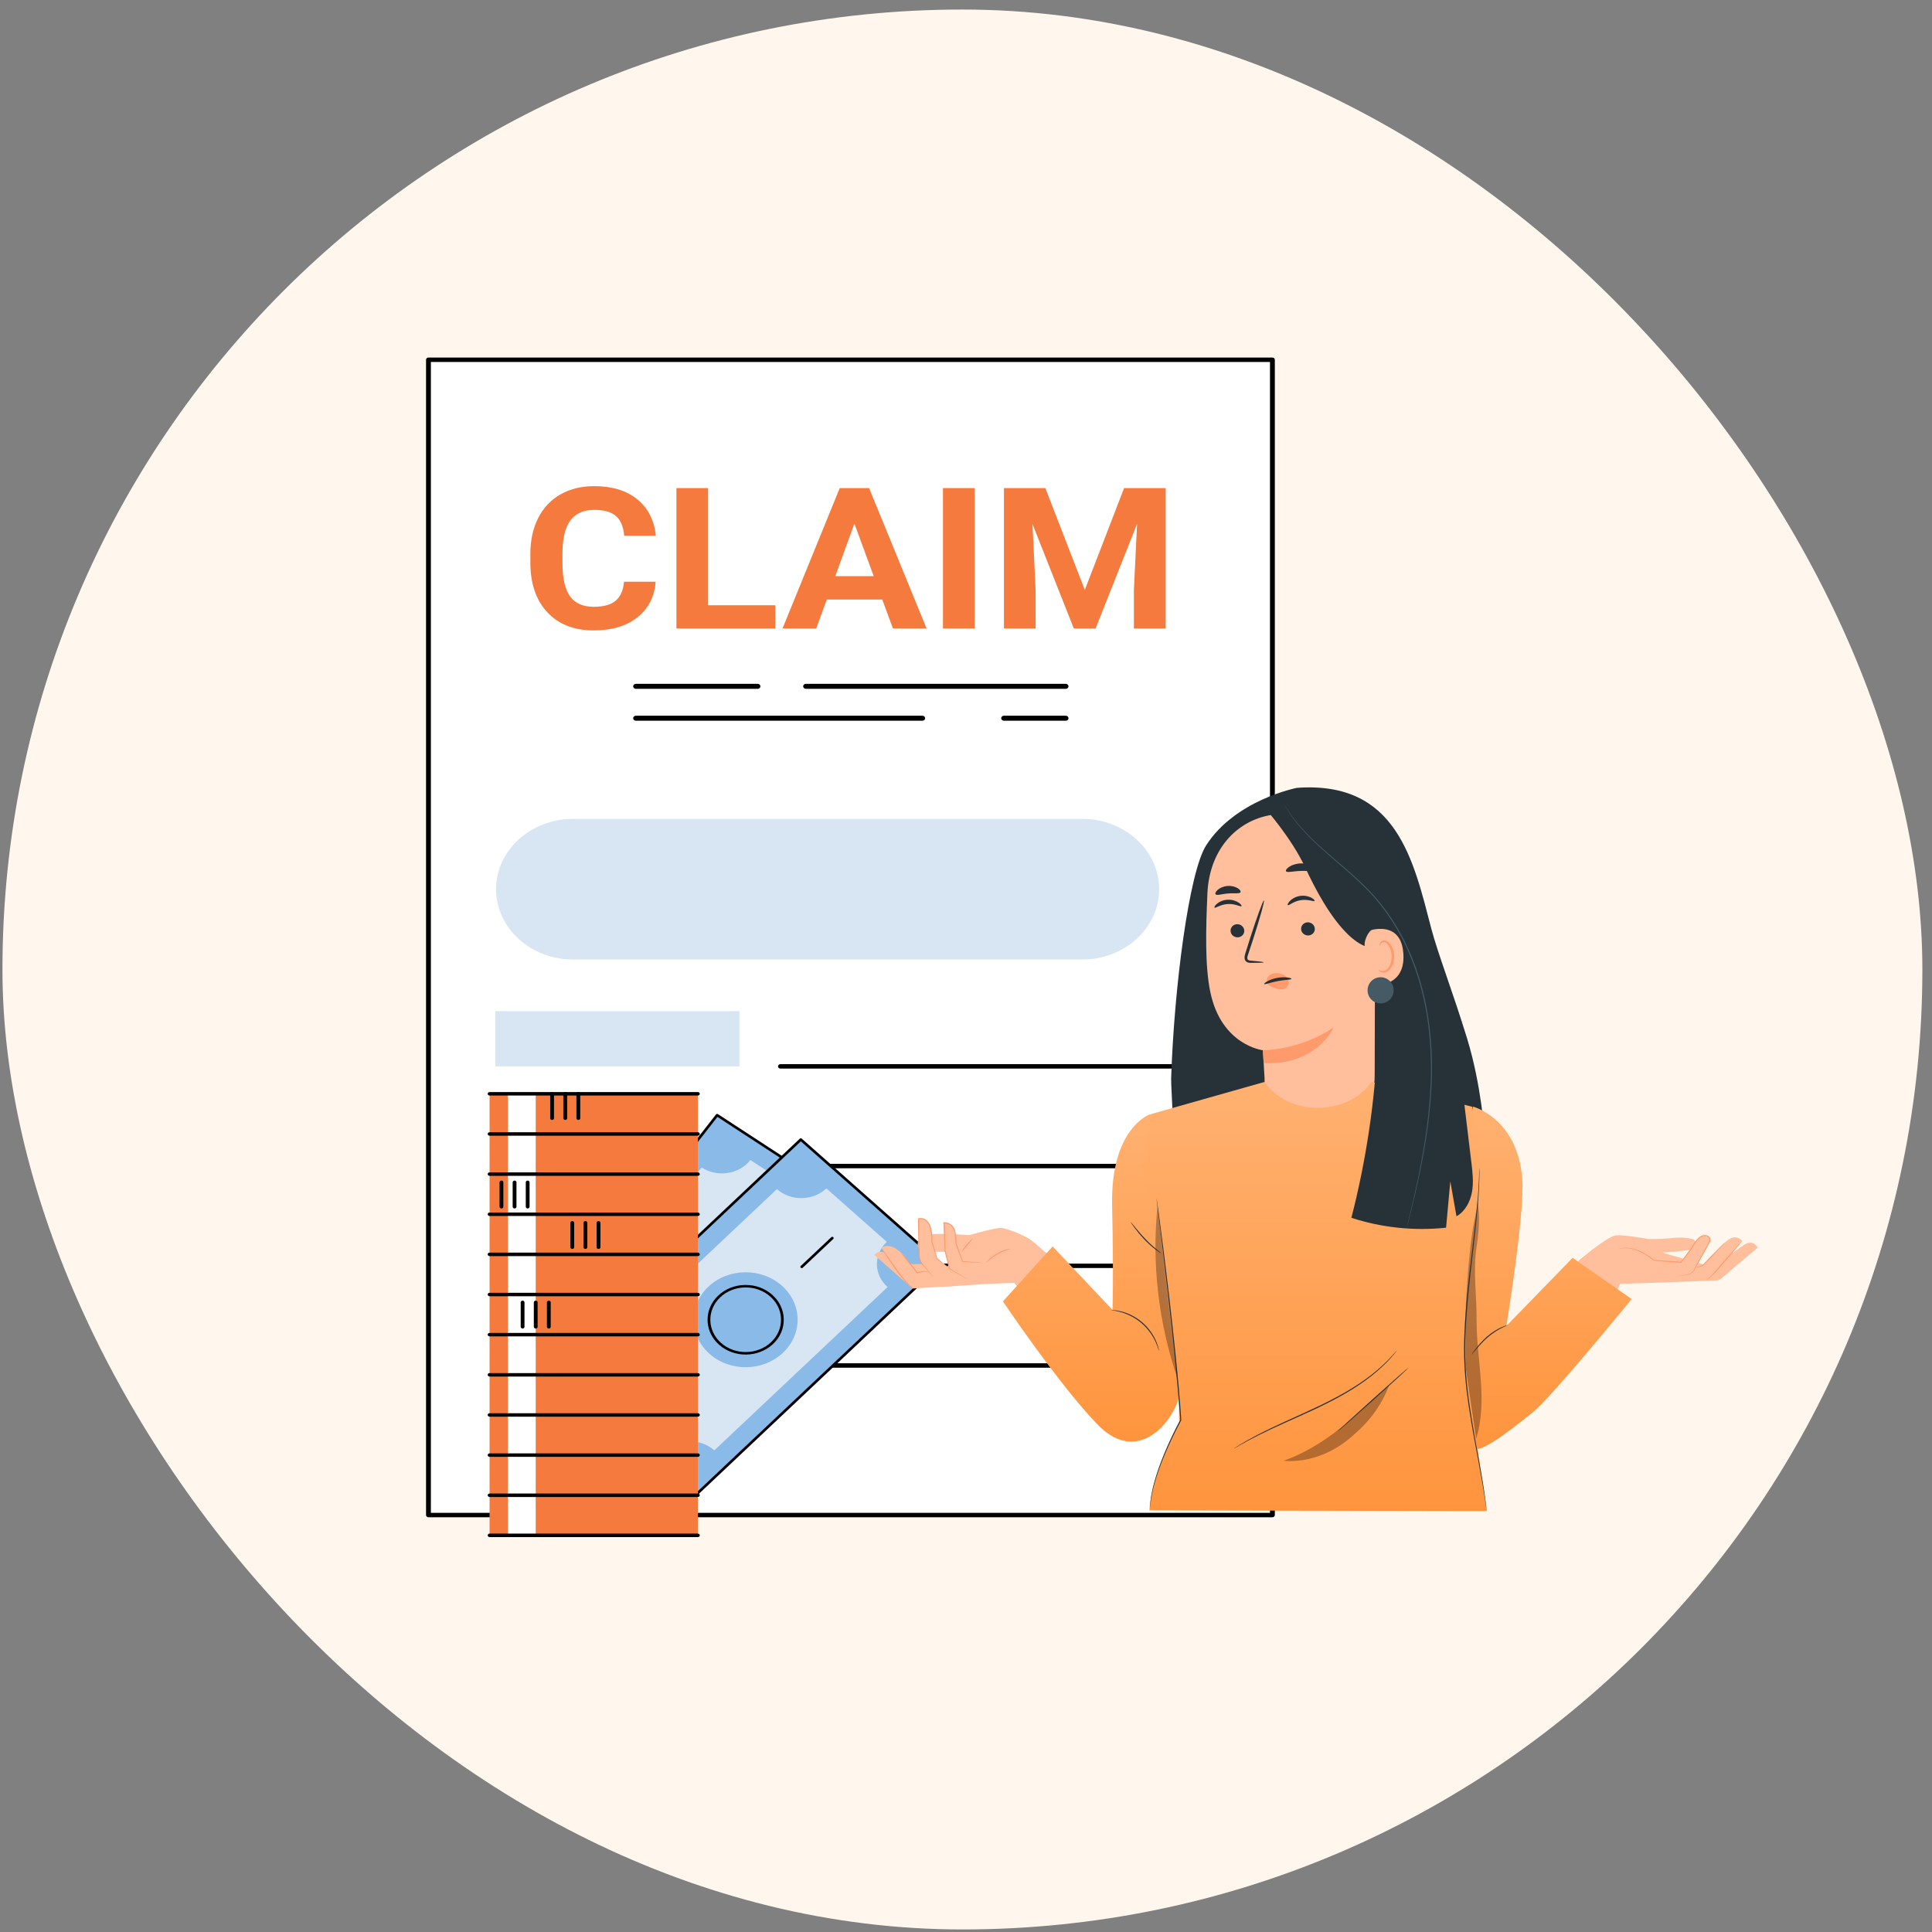 <svg width="144" height="144" viewBox="0 0 144 144" fill="none" xmlns="http://www.w3.org/2000/svg">
<rect x="0" y="0" width="144" height="144" fill="#808080" stroke="none"/>
<rect x="0.183" y="0.711" width="143.099" height="143.099" rx="71.55" fill="#FFF7ED"/>
<path d="M94.839 26.814H31.936V112.924H94.839V26.814Z" fill="white"/>
<path d="M94.839 113.088H31.935C31.836 113.088 31.755 113.014 31.755 112.923V26.813C31.755 26.722 31.836 26.648 31.935 26.648H94.838C94.937 26.648 95.018 26.722 95.018 26.813V112.923C95.018 113.014 94.937 113.087 94.838 113.087L94.839 113.088ZM32.115 112.759H94.658V26.978H32.115V112.758V112.759Z" fill="black"/>
<path d="M48.868 43.358C48.779 44.484 48.324 45.371 47.504 46.018C46.683 46.665 45.601 46.988 44.259 46.988C42.79 46.988 41.635 46.537 40.793 45.633C39.951 44.73 39.53 43.49 39.53 41.913V41.273C39.53 40.267 39.724 39.381 40.113 38.614C40.501 37.847 41.056 37.259 41.776 36.849C42.497 36.44 43.335 36.234 44.29 36.234C45.612 36.234 46.676 36.558 47.484 37.204C48.292 37.852 48.759 38.759 48.885 39.929H46.524C46.466 39.253 46.261 38.764 45.907 38.459C45.553 38.155 45.014 38.003 44.291 38.003C43.504 38.003 42.915 38.26 42.524 38.776C42.134 39.291 41.933 40.09 41.922 41.173V41.963C41.922 43.094 42.11 43.921 42.485 44.443C42.86 44.966 43.451 45.227 44.259 45.227C44.988 45.227 45.532 45.075 45.891 44.77C46.25 44.466 46.457 43.995 46.509 43.358H48.869L48.868 43.358Z" fill="#F57A3E"/>
<path d="M52.777 45.112H57.788V46.844H50.417V36.379H52.777V45.112Z" fill="#F57A3E"/>
<path d="M65.76 44.688H61.621L60.835 46.844H58.325L62.589 36.379H64.776L69.064 46.844H66.555L65.76 44.688H65.76ZM62.258 42.941H65.122L63.682 39.024L62.258 42.941H62.258Z" fill="#F57A3E"/>
<path d="M72.644 46.844H70.283V36.379H72.644V46.844Z" fill="#F57A3E"/>
<path d="M77.913 36.379L80.856 43.97L83.783 36.379H86.882V46.844H84.514V43.983L84.75 39.045L81.658 46.844H80.037L76.953 39.052L77.189 43.983V46.844H74.829V36.379H77.913Z" fill="#F57A3E"/>
<path d="M80.66 71.516H42.711C39.544 71.516 36.976 69.17 36.976 66.276C36.976 63.382 39.543 61.035 42.711 61.035H80.66C83.828 61.035 86.396 63.381 86.396 66.276C86.396 69.169 83.828 71.516 80.66 71.516Z" fill="#D8E5F3"/>
<path d="M79.438 51.342H60.067C59.954 51.342 59.862 51.258 59.862 51.155C59.862 51.053 59.954 50.969 60.067 50.969H79.438C79.55 50.969 79.642 51.053 79.642 51.155C79.642 51.258 79.55 51.342 79.438 51.342Z" fill="black"/>
<path d="M56.473 51.342H47.397C47.284 51.342 47.192 51.258 47.192 51.155C47.192 51.053 47.284 50.969 47.397 50.969H56.473C56.586 50.969 56.677 51.053 56.677 51.155C56.677 51.258 56.586 51.342 56.473 51.342Z" fill="black"/>
<path d="M79.436 53.719H74.827C74.715 53.719 74.623 53.635 74.623 53.532C74.623 53.429 74.715 53.346 74.827 53.346H79.436C79.549 53.346 79.64 53.429 79.64 53.532C79.64 53.635 79.549 53.719 79.436 53.719Z" fill="black"/>
<path d="M68.751 53.719H47.397C47.284 53.719 47.192 53.635 47.192 53.532C47.192 53.429 47.284 53.346 47.397 53.346H68.751C68.863 53.346 68.955 53.429 68.955 53.532C68.955 53.635 68.863 53.719 68.751 53.719Z" fill="black"/>
<path d="M55.112 75.367H36.913V79.481H55.112V75.367Z" fill="#D8E5F3"/>
<path d="M51.111 82.801H36.913V86.915H51.111V82.801Z" fill="#D8E5F3"/>
<path d="M48.33 97.666H36.913V101.78H48.33V97.666Z" fill="#D8E5F3"/>
<path d="M53.344 90.228H36.913V94.342H53.344V90.228Z" fill="#D8E5F3"/>
<path d="M89.861 79.646H58.169C58.07 79.646 57.989 79.572 57.989 79.481C57.989 79.39 58.07 79.316 58.169 79.316H89.861C89.96 79.316 90.041 79.39 90.041 79.481C90.041 79.572 89.96 79.646 89.861 79.646Z" fill="black"/>
<path d="M89.861 87.075H58.169C58.07 87.075 57.989 87.002 57.989 86.911C57.989 86.82 58.07 86.746 58.169 86.746H89.861C89.96 86.746 90.041 86.82 90.041 86.911C90.041 87.002 89.96 87.075 89.861 87.075Z" fill="black"/>
<path d="M89.861 94.511H58.169C58.07 94.511 57.989 94.437 57.989 94.346C57.989 94.255 58.07 94.182 58.169 94.182H89.861C89.96 94.182 90.041 94.255 90.041 94.346C90.041 94.437 89.96 94.511 89.861 94.511Z" fill="black"/>
<path d="M89.861 101.941H58.169C58.07 101.941 57.989 101.867 57.989 101.776C57.989 101.685 58.07 101.611 58.169 101.611H89.861C89.96 101.611 90.041 101.685 90.041 101.776C90.041 101.867 89.96 101.941 89.861 101.941Z" fill="black"/>
<path d="M65.293 90.847L53.452 83.119L37.854 103.069L49.695 110.797L65.293 90.847Z" fill="#8ABAE7"/>
<path d="M37.771 103.124C37.745 103.092 37.742 103.046 37.769 103.012L53.368 83.063C53.401 83.021 53.465 83.011 53.511 83.041L65.352 90.769C65.375 90.783 65.389 90.805 65.393 90.83C65.398 90.855 65.392 90.88 65.375 90.9L49.777 110.851C49.761 110.871 49.737 110.885 49.71 110.888C49.683 110.893 49.656 110.886 49.633 110.872L37.793 103.143C37.784 103.138 37.776 103.131 37.771 103.124V103.124ZM53.474 83.248L37.995 103.045L49.669 110.665L65.149 90.868L53.474 83.248Z" fill="black"/>
<path d="M47.216 107.457L42.116 104.128C42.952 103.058 42.681 101.571 41.51 100.806L52.293 87.014C53.464 87.779 55.092 87.531 55.929 86.461L61.03 89.79C60.193 90.861 60.465 92.348 61.636 93.113L50.852 106.904C49.681 106.14 48.053 106.388 47.216 107.458V107.457Z" fill="#D8E5F3"/>
<path d="M54.723 99.01C55.966 97.421 55.563 95.211 53.824 94.075C52.084 92.94 49.665 93.308 48.423 94.897C47.18 96.487 47.582 98.696 49.322 99.832C51.062 100.967 53.48 100.6 54.723 99.01Z" fill="#8ABAE7"/>
<path d="M49.311 98.528C49.034 98.196 48.849 97.806 48.771 97.382C48.646 96.698 48.821 96.011 49.262 95.447C49.703 94.883 50.358 94.51 51.106 94.395C51.854 94.281 52.607 94.441 53.224 94.844C53.842 95.247 54.25 95.845 54.375 96.529C54.5 97.213 54.326 97.9 53.885 98.464C53.443 99.028 52.789 99.402 52.04 99.516C51.291 99.63 50.539 99.471 49.922 99.067C49.687 98.914 49.482 98.733 49.311 98.528ZM53.671 95.497C53.513 95.307 53.323 95.139 53.105 94.996C52.532 94.623 51.834 94.475 51.14 94.581C50.445 94.686 49.838 95.033 49.429 95.556C49.019 96.079 48.858 96.717 48.974 97.351C49.089 97.985 49.468 98.54 50.041 98.914C50.613 99.288 51.311 99.436 52.006 99.33C52.7 99.224 53.307 98.878 53.717 98.354C54.126 97.831 54.288 97.193 54.172 96.559C54.1 96.166 53.927 95.804 53.67 95.496L53.671 95.497Z" fill="black"/>
<path d="M54.984 92.545C54.957 92.513 54.955 92.468 54.982 92.434L56.883 90.002C56.917 89.96 56.981 89.95 57.026 89.98C57.073 90.011 57.083 90.069 57.05 90.111L55.149 92.543C55.117 92.584 55.052 92.594 55.006 92.564C54.998 92.559 54.99 92.552 54.985 92.545H54.984Z" fill="black"/>
<path d="M46.006 104.026C45.98 103.994 45.977 103.948 46.005 103.914L47.906 101.483C47.939 101.441 48.003 101.431 48.049 101.461C48.095 101.49 48.106 101.549 48.073 101.591L46.172 104.023C46.139 104.065 46.075 104.075 46.029 104.045C46.02 104.039 46.013 104.033 46.007 104.026H46.006Z" fill="black"/>
<path d="M70.131 94.19L59.681 84.938L41.006 102.545L51.456 111.797L70.131 94.19Z" fill="#8ABAE7"/>
<path d="M40.933 102.601C40.903 102.565 40.905 102.513 40.941 102.479L59.614 84.87C59.632 84.852 59.659 84.842 59.686 84.842C59.713 84.842 59.739 84.851 59.759 84.868L70.21 94.12C70.251 94.156 70.252 94.215 70.212 94.253L51.539 111.861C51.521 111.878 51.494 111.889 51.467 111.889C51.44 111.889 51.414 111.88 51.394 111.863L40.943 102.611C40.943 102.611 40.936 102.604 40.933 102.6V102.601ZM59.69 85.068L41.16 102.542L51.463 111.663L69.993 94.19L59.69 85.068Z" fill="black"/>
<path d="M49.56 108.155L45.058 104.169C46.06 103.225 46.034 101.717 45 100.802L57.908 88.629C58.942 89.545 60.593 89.521 61.594 88.576L66.096 92.561C65.094 93.506 65.121 95.014 66.154 95.929L53.245 108.101C52.211 107.186 50.561 107.21 49.559 108.155H49.56Z" fill="#D8E5F3"/>
<path d="M58.357 100.827C59.845 99.424 59.807 97.185 58.271 95.825C56.736 94.466 54.284 94.501 52.796 95.904C51.308 97.307 51.347 99.546 52.883 100.906C54.418 102.266 56.869 102.23 58.357 100.827Z" fill="#8ABAE7"/>
<path d="M53.316 99.937C52.95 99.499 52.748 98.968 52.738 98.407C52.726 97.714 53.01 97.058 53.538 96.561C54.066 96.063 54.774 95.783 55.533 95.772C56.292 95.761 57.009 96.02 57.554 96.503C58.098 96.985 58.405 97.632 58.417 98.326C58.429 99.019 58.146 99.675 57.617 100.173C56.528 101.2 54.726 101.227 53.601 100.231C53.497 100.139 53.402 100.041 53.316 99.937V99.937ZM57.676 96.909C57.596 96.814 57.507 96.723 57.411 96.637C56.905 96.189 56.24 95.948 55.535 95.958C54.832 95.968 54.175 96.229 53.684 96.691C52.673 97.644 52.7 99.171 53.743 100.095C54.787 101.019 56.459 100.995 57.47 100.041C57.96 99.579 58.223 98.971 58.212 98.328C58.203 97.808 58.016 97.315 57.676 96.909H57.676Z" fill="black"/>
<path d="M59.676 94.48C59.646 94.444 59.648 94.392 59.684 94.358L61.961 92.212C62 92.175 62.065 92.174 62.106 92.21C62.146 92.246 62.148 92.305 62.108 92.343L59.832 94.489C59.793 94.525 59.728 94.527 59.687 94.491C59.683 94.487 59.68 94.484 59.677 94.48H59.676Z" fill="black"/>
<path d="M48.929 104.617C48.899 104.581 48.901 104.529 48.937 104.495L51.213 102.349C51.253 102.312 51.318 102.31 51.359 102.347C51.4 102.383 51.401 102.442 51.361 102.479L49.085 104.625C49.045 104.663 48.98 104.664 48.939 104.627C48.935 104.624 48.932 104.62 48.929 104.617Z" fill="black"/>
<path d="M52.015 81.525H36.49V114.435H52.015V81.525Z" fill="#F57A3E"/>
<path d="M39.929 81.525H37.855V114.435H39.929V81.525Z" fill="white"/>
<path d="M52.016 81.655H36.491C36.413 81.655 36.35 81.597 36.35 81.526C36.35 81.454 36.413 81.397 36.491 81.397H52.016C52.094 81.397 52.157 81.455 52.157 81.526C52.157 81.597 52.093 81.655 52.016 81.655Z" fill="black"/>
<path d="M52.016 84.649H36.491C36.413 84.649 36.35 84.591 36.35 84.52C36.35 84.448 36.413 84.391 36.491 84.391H52.016C52.094 84.391 52.157 84.449 52.157 84.52C52.157 84.591 52.093 84.649 52.016 84.649Z" fill="black"/>
<path d="M52.016 87.641H36.491C36.413 87.641 36.35 87.583 36.35 87.512C36.35 87.441 36.413 87.383 36.491 87.383H52.016C52.094 87.383 52.157 87.44 52.157 87.512C52.157 87.584 52.093 87.641 52.016 87.641Z" fill="black"/>
<path d="M52.016 90.633H36.491C36.413 90.633 36.35 90.575 36.35 90.504C36.35 90.433 36.413 90.375 36.491 90.375H52.016C52.094 90.375 52.157 90.433 52.157 90.504C52.157 90.575 52.093 90.633 52.016 90.633Z" fill="black"/>
<path d="M52.016 93.622H36.491C36.413 93.622 36.35 93.563 36.35 93.492C36.35 93.421 36.413 93.363 36.491 93.363H52.016C52.094 93.363 52.157 93.421 52.157 93.492C52.157 93.563 52.093 93.622 52.016 93.622Z" fill="black"/>
<path d="M52.016 96.616H36.491C36.413 96.616 36.35 96.558 36.35 96.487C36.35 96.415 36.413 96.357 36.491 96.357H52.016C52.094 96.357 52.157 96.416 52.157 96.487C52.157 96.558 52.093 96.616 52.016 96.616Z" fill="black"/>
<path d="M52.016 99.606H36.491C36.413 99.606 36.35 99.548 36.35 99.477C36.35 99.406 36.413 99.348 36.491 99.348H52.016C52.094 99.348 52.157 99.406 52.157 99.477C52.157 99.548 52.093 99.606 52.016 99.606Z" fill="black"/>
<path d="M52.016 102.6H36.491C36.413 102.6 36.35 102.542 36.35 102.471C36.35 102.4 36.413 102.342 36.491 102.342H52.016C52.094 102.342 52.157 102.4 52.157 102.471C52.157 102.542 52.093 102.6 52.016 102.6Z" fill="black"/>
<path d="M52.016 105.592H36.491C36.413 105.592 36.35 105.534 36.35 105.463C36.35 105.392 36.413 105.334 36.491 105.334H52.016C52.094 105.334 52.157 105.392 52.157 105.463C52.157 105.534 52.093 105.592 52.016 105.592Z" fill="black"/>
<path d="M52.016 108.584H36.491C36.413 108.584 36.35 108.526 36.35 108.455C36.35 108.384 36.413 108.326 36.491 108.326H52.016C52.094 108.326 52.157 108.384 52.157 108.455C52.157 108.526 52.093 108.584 52.016 108.584Z" fill="black"/>
<path d="M52.016 111.577H36.491C36.413 111.577 36.35 111.518 36.35 111.448C36.35 111.377 36.413 111.318 36.491 111.318H52.016C52.094 111.318 52.157 111.377 52.157 111.448C52.157 111.518 52.093 111.577 52.016 111.577Z" fill="black"/>
<path d="M52.016 114.565H36.491C36.413 114.565 36.35 114.507 36.35 114.436C36.35 114.365 36.413 114.307 36.491 114.307H52.016C52.094 114.307 52.157 114.365 52.157 114.436C52.157 114.507 52.093 114.565 52.016 114.565Z" fill="black"/>
<path d="M42.655 93.089C42.577 93.089 42.514 93.031 42.514 92.96V91.141C42.514 91.069 42.577 91.012 42.655 91.012C42.733 91.012 42.796 91.07 42.796 91.141V92.96C42.796 93.031 42.733 93.089 42.655 93.089Z" fill="black"/>
<path d="M43.632 93.089C43.553 93.089 43.49 93.031 43.49 92.96V91.141C43.49 91.069 43.554 91.012 43.632 91.012C43.709 91.012 43.773 91.07 43.773 91.141V92.96C43.773 93.031 43.709 93.089 43.632 93.089Z" fill="black"/>
<path d="M44.61 93.089C44.532 93.089 44.469 93.031 44.469 92.96V91.141C44.469 91.069 44.532 91.012 44.61 91.012C44.688 91.012 44.752 91.07 44.752 91.141V92.96C44.752 93.031 44.688 93.089 44.61 93.089Z" fill="black"/>
<path d="M41.15 83.474C41.072 83.474 41.009 83.417 41.009 83.345V81.526C41.009 81.454 41.072 81.397 41.15 81.397C41.228 81.397 41.291 81.455 41.291 81.526V83.345C41.291 83.417 41.228 83.474 41.15 83.474Z" fill="black"/>
<path d="M42.129 83.474C42.051 83.474 41.987 83.417 41.987 83.345V81.526C41.987 81.454 42.051 81.397 42.129 81.397C42.206 81.397 42.27 81.455 42.27 81.526V83.345C42.27 83.417 42.206 83.474 42.129 83.474Z" fill="black"/>
<path d="M43.105 83.474C43.027 83.474 42.964 83.417 42.964 83.345V81.526C42.964 81.454 43.028 81.397 43.105 81.397C43.183 81.397 43.247 81.455 43.247 81.526V83.345C43.247 83.417 43.183 83.474 43.105 83.474Z" fill="black"/>
<path d="M37.375 90.072C37.297 90.072 37.233 90.014 37.233 89.943V88.123C37.233 88.052 37.297 87.994 37.375 87.994C37.452 87.994 37.516 88.052 37.516 88.123V89.943C37.516 90.014 37.452 90.072 37.375 90.072Z" fill="black"/>
<path d="M38.353 90.072C38.275 90.072 38.212 90.014 38.212 89.943V88.123C38.212 88.052 38.276 87.994 38.353 87.994C38.431 87.994 38.495 88.052 38.495 88.123V89.943C38.495 90.014 38.431 90.072 38.353 90.072Z" fill="black"/>
<path d="M39.33 90.072C39.251 90.072 39.188 90.014 39.188 89.943V88.123C39.188 88.052 39.252 87.994 39.33 87.994C39.407 87.994 39.471 88.052 39.471 88.123V89.943C39.471 90.014 39.407 90.072 39.33 90.072Z" fill="black"/>
<path d="M38.951 99.019C38.873 99.019 38.81 98.961 38.81 98.89V97.071C38.81 97 38.873 96.941 38.951 96.941C39.029 96.941 39.092 97 39.092 97.071V98.89C39.092 98.962 39.029 99.019 38.951 99.019Z" fill="black"/>
<path d="M39.929 99.019C39.851 99.019 39.788 98.961 39.788 98.89V97.071C39.788 97 39.852 96.941 39.929 96.941C40.007 96.941 40.071 97 40.071 97.071V98.89C40.071 98.962 40.008 99.019 39.929 99.019Z" fill="black"/>
<path d="M40.906 99.019C40.828 99.019 40.765 98.961 40.765 98.89V97.071C40.765 97 40.828 96.941 40.906 96.941C40.984 96.941 41.047 97 41.047 97.071V98.89C41.047 98.962 40.984 99.019 40.906 99.019Z" fill="black"/>
<path d="M78.564 93.929C78.564 93.929 77.239 92.682 76.73 92.351C76.221 92.02 75.078 91.564 74.651 91.524C74.225 91.482 72.228 92.062 72.228 92.062C72.228 92.062 69.282 91.799 68.786 92.144C68.291 92.489 68.331 92.849 68.537 93.11C68.744 93.373 69.543 93.289 70.424 93.303C71.305 93.317 71.539 93.399 71.539 93.399L70.259 94.766L73.578 95.691L75.602 95.615L76.331 96.536L78.565 93.929H78.564Z" fill="#FFBF9D"/>
<path d="M68.463 90.844L68.544 93.786L68.686 94.152L70.134 95.921L73.668 95.688L70.853 94.589L69.853 93.827L69.467 92.569C69.467 92.569 69.586 90.629 68.466 90.843L68.463 90.844Z" fill="#FFBF9D"/>
<path d="M68.708 94.218H67.847C67.847 94.218 66.724 92.367 65.697 92.995L65.933 93.361C65.933 93.361 65.471 93.151 65.176 93.541L68.008 96.032H68.139L71.156 95.838L68.707 94.219L68.708 94.218Z" fill="#FFBF9D"/>
<path d="M69.223 94.78C69.223 94.79 69.131 94.785 68.979 94.791C68.829 94.8 68.605 94.81 68.383 94.911L68.354 94.923L68.335 94.897C68.248 94.774 68.14 94.64 68.03 94.502C67.8 94.219 67.594 93.962 67.418 93.746C67.263 93.552 67.167 93.43 67.176 93.424C67.184 93.416 67.296 93.524 67.462 93.709C67.629 93.894 67.853 94.155 68.092 94.451C68.203 94.591 68.309 94.723 68.397 94.855L68.349 94.841C68.597 94.735 68.824 94.74 68.978 94.743C69.133 94.751 69.223 94.771 69.221 94.779L69.223 94.78Z" fill="#FF9A6C"/>
<path d="M75.346 93.07C75.354 93.096 74.87 93.194 74.35 93.493C73.829 93.788 73.498 94.155 73.478 94.135C73.47 94.129 73.545 94.029 73.688 93.889C73.83 93.749 74.044 93.573 74.31 93.423C74.575 93.272 74.835 93.177 75.028 93.126C75.22 93.074 75.343 93.062 75.344 93.071L75.346 93.07Z" fill="#FF9A6C"/>
<path d="M72.519 92.308C72.534 92.325 72.339 92.535 72.114 92.807C71.887 93.078 71.714 93.308 71.695 93.294C71.676 93.281 71.822 93.029 72.052 92.754C72.281 92.479 72.505 92.291 72.519 92.308Z" fill="#FF9A6C"/>
<path d="M69.569 95.192C69.569 95.192 69.544 95.171 69.501 95.125C69.454 95.073 69.394 95.006 69.319 94.922C69.239 94.83 69.144 94.721 69.035 94.597C68.979 94.533 68.92 94.465 68.858 94.393C68.796 94.321 68.727 94.245 68.668 94.153C68.55 93.972 68.467 93.737 68.466 93.48C68.461 93.23 68.457 92.962 68.45 92.681C68.441 92.116 68.43 91.497 68.421 90.844V90.808L68.454 90.804C68.483 90.799 68.516 90.796 68.547 90.791C68.754 90.768 68.978 90.841 69.117 90.995C69.259 91.144 69.338 91.331 69.391 91.511C69.493 91.878 69.51 92.238 69.496 92.572V92.559C69.637 93.037 69.766 93.462 69.873 93.819L69.864 93.805C70.168 94.043 70.413 94.236 70.591 94.374C70.67 94.438 70.734 94.489 70.784 94.53C70.827 94.566 70.849 94.586 70.847 94.587C70.846 94.589 70.821 94.573 70.774 94.541C70.722 94.503 70.655 94.455 70.573 94.396C70.391 94.261 70.14 94.076 69.829 93.846L69.823 93.841L69.82 93.832C69.709 93.475 69.575 93.052 69.425 92.577V92.57V92.563C69.434 92.239 69.415 91.88 69.314 91.528C69.263 91.354 69.186 91.18 69.058 91.045C68.933 90.91 68.744 90.847 68.553 90.866C68.523 90.871 68.494 90.874 68.467 90.879L68.5 90.838C68.508 91.49 68.516 92.11 68.523 92.675C68.547 93.233 68.46 93.766 68.714 94.119C68.768 94.208 68.835 94.281 68.897 94.356C68.958 94.429 69.015 94.499 69.069 94.564C69.175 94.693 69.266 94.803 69.344 94.898C69.414 94.986 69.47 95.057 69.515 95.111C69.553 95.161 69.572 95.188 69.57 95.189L69.569 95.192Z" fill="#FF9A6C"/>
<path d="M68.139 96.031C68.139 96.031 68.078 96.039 67.988 95.988C67.898 95.94 67.783 95.848 67.656 95.722C67.4 95.47 67.088 95.086 66.769 94.646C66.449 94.206 66.178 93.794 65.987 93.493C65.892 93.343 65.816 93.22 65.767 93.133C65.717 93.046 65.692 92.997 65.697 92.994C65.701 92.991 65.736 93.035 65.793 93.116C65.86 93.212 65.94 93.327 66.034 93.461C66.235 93.753 66.514 94.159 66.834 94.598C67.153 95.036 67.454 95.423 67.697 95.681C67.817 95.811 67.923 95.907 68.004 95.96C68.084 96.016 68.139 96.022 68.139 96.03V96.031Z" fill="#FF9A6C"/>
<path d="M73.294 94.132L71.735 94.026L71.27 92.745L71.184 91.883C71.143 91.462 70.792 91.131 70.37 91.137C70.365 91.137 70.361 91.137 70.355 91.137L70.441 93.247L70.761 94.558L72.028 95.308H73.578L73.296 94.13L73.294 94.132Z" fill="#FFBF9D"/>
<path d="M73.299 94.13L71.74 94.024L71.275 92.743L71.189 91.881C71.147 91.46 70.797 91.129 70.375 91.135C70.37 91.135 70.366 91.135 70.359 91.135L70.446 93.245L70.766 94.556L72.033 95.306" fill="#FFBF9D"/>
<path d="M72.032 95.307C72.032 95.307 71.999 95.294 71.94 95.262C71.875 95.225 71.79 95.178 71.686 95.12C71.458 94.988 71.14 94.806 70.75 94.582L70.739 94.576L70.736 94.564C70.642 94.187 70.531 93.744 70.409 93.254V93.251V93.248C70.381 92.614 70.35 91.895 70.317 91.138V91.097L70.356 91.096C70.37 91.096 70.386 91.096 70.401 91.096C70.794 91.099 71.127 91.405 71.205 91.755C71.227 91.844 71.231 91.931 71.239 92.013C71.247 92.097 71.254 92.18 71.264 92.262C71.279 92.425 71.295 92.585 71.31 92.739V92.73C71.479 93.207 71.633 93.638 71.768 94.013L71.743 93.994C72.216 94.032 72.604 94.063 72.883 94.085C73.01 94.097 73.113 94.106 73.194 94.114C73.265 94.122 73.301 94.127 73.301 94.13C73.301 94.133 73.263 94.133 73.192 94.13C73.113 94.127 73.009 94.122 72.882 94.117C72.603 94.102 72.215 94.08 71.74 94.053H71.721L71.715 94.035C71.577 93.662 71.417 93.232 71.242 92.757V92.752L71.24 92.747C71.225 92.592 71.208 92.433 71.191 92.27C71.183 92.187 71.174 92.105 71.166 92.022C71.157 91.939 71.152 91.855 71.132 91.775C71.061 91.457 70.756 91.18 70.404 91.178C70.39 91.178 70.376 91.178 70.362 91.178L70.401 91.136C70.431 91.895 70.46 92.612 70.485 93.246V93.239C70.601 93.73 70.707 94.175 70.797 94.551L70.783 94.534C71.166 94.767 71.479 94.957 71.704 95.094C71.807 95.158 71.887 95.209 71.951 95.249C72.007 95.285 72.036 95.305 72.035 95.308L72.032 95.307Z" fill="#FF9A6C"/>
<path d="M106.687 69.234C105.351 64.128 104.118 58.186 96.671 58.721C96.671 58.721 92.082 59.606 89.903 63.001C88.621 64.998 87.51 73.606 87.289 80.405C87.289 80.405 87.289 80.407 87.289 80.409C87.279 80.685 87.394 82.615 87.386 82.886L107.098 84.531H110.649C110.649 84.531 110.425 80.923 109.356 77.426C108.315 74.023 107.16 71.041 106.687 69.234Z" fill="#263238"/>
<path d="M95.679 60.667L96.144 60.223L101.178 62.257C101.907 62.297 102.483 62.89 102.504 63.62L102.461 80.064C102.467 81.179 102.244 82.145 101.574 83.034L100.866 83.971C99.254 86.104 95.938 85.928 94.661 83.577C94.571 83.412 94.51 83.269 94.483 83.153C94.456 83.006 94.416 82.91 94.408 82.785C94.258 81.462 94.25 80.316 94.25 80.316C94.16 78.864 94.13 78.268 94.13 78.28C94.13 78.28 91.046 77.926 90.213 73.957C89.799 71.984 89.877 69.269 89.993 66.597C90.154 62.899 92.712 60.666 95.677 60.669L95.679 60.667Z" fill="#FFBF9D"/>
<path d="M96.976 69.232C96.98 69.505 97.211 69.724 97.495 69.725C97.778 69.725 98.004 69.508 97.999 69.237C97.995 68.966 97.762 68.746 97.481 68.744C97.199 68.744 96.972 68.962 96.977 69.234L96.976 69.232Z" fill="#263238"/>
<path d="M91.718 69.371C91.722 69.643 91.954 69.862 92.237 69.864C92.52 69.864 92.746 69.646 92.742 69.376C92.737 69.105 92.504 68.884 92.224 68.883C91.941 68.883 91.715 69.1 91.718 69.373V69.371Z" fill="#263238"/>
<path d="M90.523 67.65C90.59 67.714 90.964 67.407 91.514 67.381C92.064 67.347 92.482 67.611 92.538 67.54C92.566 67.509 92.495 67.39 92.313 67.271C92.133 67.151 91.832 67.042 91.49 67.061C91.147 67.079 90.864 67.221 90.704 67.359C90.542 67.498 90.49 67.622 90.523 67.65Z" fill="#263238"/>
<path d="M95.985 67.465C96.058 67.521 96.398 67.177 96.944 67.094C97.487 67.004 97.931 67.224 97.979 67.147C98.004 67.113 97.921 67.004 97.728 66.903C97.537 66.804 97.225 66.726 96.887 66.779C96.547 66.833 96.282 67.003 96.138 67.157C95.99 67.311 95.951 67.44 95.987 67.465H95.985Z" fill="#263238"/>
<path d="M94.187 71.724C94.187 71.693 93.842 71.651 93.284 71.607C93.143 71.6 93.008 71.578 92.98 71.483C92.941 71.383 92.992 71.228 93.053 71.06C93.168 70.712 93.289 70.348 93.414 69.965C93.915 68.409 94.271 67.13 94.207 67.112C94.145 67.091 93.687 68.338 93.186 69.895C93.067 70.279 92.95 70.645 92.842 70.995C92.797 71.158 92.715 71.344 92.797 71.551C92.84 71.656 92.947 71.725 93.039 71.746C93.13 71.769 93.209 71.766 93.279 71.767C93.839 71.769 94.185 71.755 94.185 71.724H94.187Z" fill="#263238"/>
<path d="M94.13 78.275C94.13 78.275 96.823 78.314 99.401 76.578C99.401 76.578 98.196 79.415 94.184 79.24L94.13 78.275Z" fill="#FF9A6C"/>
<path d="M95.906 72.848C95.751 72.66 95.504 72.557 95.263 72.543C94.918 72.523 94.674 72.567 94.488 72.84C94.401 72.991 94.409 73.223 94.449 73.287C94.489 73.35 94.46 73.352 94.52 73.397C94.744 73.559 95.001 73.663 95.268 73.725C95.535 73.787 95.842 73.724 95.98 73.506C96.103 73.313 96.059 73.038 95.904 72.85L95.906 72.848Z" fill="#FF9A6C"/>
<path d="M95.848 64.928C95.919 65.07 96.392 64.925 96.976 64.914C97.558 64.891 98.046 65.007 98.1 64.863C98.124 64.794 98.023 64.667 97.815 64.552C97.609 64.437 97.294 64.345 96.945 64.354C96.596 64.365 96.292 64.474 96.099 64.601C95.904 64.729 95.817 64.861 95.848 64.928Z" fill="#263238"/>
<path d="M90.601 66.653C90.703 66.773 91.077 66.625 91.533 66.596C91.987 66.55 92.38 66.638 92.462 66.502C92.498 66.437 92.431 66.314 92.256 66.204C92.084 66.093 91.801 66.011 91.488 66.036C91.175 66.062 90.909 66.188 90.757 66.325C90.602 66.462 90.556 66.594 90.602 66.653H90.601Z" fill="#263238"/>
<path d="M102.408 70.634C102.408 70.634 100.289 71.147 97.281 64.654C96.257 62.445 94.269 60.218 94.269 60.218L96.135 59.947C96.135 59.947 101.696 61.518 101.789 61.588C101.883 61.658 103.192 64.471 103.192 64.471L102.407 70.632L102.408 70.634Z" fill="#263238"/>
<path d="M101.711 70.375C101.697 70.076 102.005 69.358 102.295 69.297C103.073 69.135 104.489 69.128 104.601 71.121C104.754 73.847 101.993 73.44 101.984 73.362C101.976 73.302 101.759 71.403 101.709 70.375H101.711Z" fill="#FFBF9D"/>
<path d="M102.759 72.283C102.769 72.274 102.808 72.314 102.89 72.346C102.971 72.377 103.106 72.394 103.246 72.333C103.526 72.212 103.744 71.741 103.728 71.248C103.72 70.999 103.655 70.766 103.557 70.576C103.463 70.381 103.326 70.249 103.18 70.232C103.035 70.207 102.937 70.299 102.909 70.378C102.876 70.456 102.897 70.51 102.883 70.515C102.875 70.523 102.822 70.473 102.838 70.36C102.845 70.305 102.873 70.238 102.935 70.182C102.997 70.125 103.092 70.092 103.193 70.098C103.404 70.102 103.602 70.284 103.711 70.493C103.83 70.703 103.91 70.965 103.919 71.245C103.933 71.795 103.682 72.325 103.294 72.461C103.106 72.521 102.943 72.473 102.856 72.412C102.768 72.35 102.751 72.29 102.76 72.285L102.759 72.283Z" fill="#FF9A6C"/>
<path d="M96.258 72.96C96.251 73.03 95.785 73.019 95.234 73.126C94.682 73.228 94.252 73.406 94.22 73.344C94.186 73.29 94.594 72.997 95.189 72.887C95.785 72.772 96.271 72.896 96.258 72.958V72.96Z" fill="#263238"/>
<path d="M117.517 94.084C117.517 94.084 119.794 92.127 120.455 92.076C121.114 92.023 122.852 92.347 122.852 92.347C122.852 92.347 123.948 92.356 124.493 92.288C125.314 92.185 125.875 92.27 126.204 92.372C126.369 92.421 126.573 92.832 126.091 93.11C125.886 93.228 123.894 93.364 123.894 93.364L128.877 94.791L128.23 95.326C128.145 95.398 128.038 95.438 127.926 95.441L120.751 95.696L120.422 96.5L117.518 94.084H117.517Z" fill="#FFBF9D"/>
<path d="M122.958 94.086H125.285C125.285 94.086 126.101 92.999 126.397 92.546C126.655 92.15 126.967 92.035 127.238 92.128C127.308 92.153 127.367 92.206 127.403 92.27C127.457 92.366 127.458 92.484 127.407 92.581L126.383 94.495L126.92 94.313C126.92 94.313 127.995 93.259 128.203 93.015C128.411 92.77 129.176 91.744 129.854 92.492L128.915 93.537L129.854 92.876C129.854 92.876 130.6 92.232 131 92.998L128.211 95.355" fill="#FFBF9D"/>
<path d="M120.532 93.119C120.532 93.119 120.563 93.105 120.625 93.087C120.687 93.069 120.777 93.034 120.901 93.023C121.145 92.981 121.517 92.989 121.947 93.132C122.161 93.205 122.388 93.306 122.619 93.441C122.734 93.51 122.85 93.583 122.968 93.665C123.025 93.707 123.084 93.749 123.145 93.791C123.201 93.831 123.27 93.884 123.317 93.909C123.906 93.956 124.58 93.995 125.286 94.044L125.253 94.058C125.47 93.799 125.686 93.517 125.894 93.222C125.974 93.107 126.052 92.992 126.128 92.877C126.202 92.761 126.274 92.642 126.357 92.531C126.44 92.421 126.528 92.315 126.632 92.227C126.683 92.181 126.741 92.141 126.801 92.11C126.865 92.08 126.927 92.051 127.015 92.063H127.001C127.124 92.049 127.265 92.063 127.369 92.15C127.473 92.241 127.501 92.377 127.492 92.499V92.505L127.487 92.511C127.043 93.307 126.658 94.001 126.359 94.539V94.533C126.294 94.763 126.109 94.897 125.951 94.968C125.787 95.04 125.633 95.054 125.512 95.061C125.391 95.068 125.296 95.061 125.234 95.058C125.171 95.055 125.138 95.051 125.138 95.049C125.138 95.046 125.171 95.044 125.234 95.044C125.298 95.044 125.391 95.044 125.51 95.034C125.63 95.023 125.779 95.004 125.934 94.931C126.084 94.859 126.255 94.727 126.311 94.519V94.516L126.312 94.513C126.606 93.971 126.986 93.275 127.42 92.472L127.415 92.485C127.423 92.385 127.397 92.269 127.318 92.203C127.24 92.138 127.122 92.122 127.007 92.135H127.004H126.994C126.953 92.129 126.886 92.149 126.835 92.177C126.781 92.206 126.73 92.241 126.682 92.284C126.586 92.368 126.5 92.469 126.421 92.576C126.268 92.793 126.125 93.037 125.96 93.265C125.751 93.562 125.535 93.845 125.313 94.107L125.301 94.122H125.281C124.57 94.068 123.909 94.027 123.301 93.975C123.213 93.933 123.168 93.887 123.106 93.844C123.047 93.8 122.99 93.758 122.932 93.716C122.817 93.634 122.703 93.559 122.589 93.491C122.363 93.356 122.141 93.251 121.933 93.177C121.514 93.029 121.15 93.015 120.908 93.046C120.785 93.052 120.694 93.083 120.632 93.096C120.569 93.11 120.535 93.116 120.535 93.115L120.532 93.119Z" fill="#FF9A6C"/>
<path d="M129.85 92.494C129.85 92.494 129.823 92.544 129.759 92.622C129.697 92.701 129.604 92.813 129.489 92.951C129.258 93.228 128.935 93.605 128.575 94.018C128.209 94.426 127.904 94.824 127.635 95.07C127.503 95.194 127.387 95.284 127.3 95.337C127.213 95.39 127.159 95.407 127.157 95.404C127.154 95.398 127.202 95.371 127.283 95.312C127.362 95.253 127.471 95.157 127.596 95.029C127.851 94.777 128.146 94.377 128.513 93.967C128.875 93.553 129.205 93.18 129.447 92.914C129.568 92.781 129.667 92.673 129.737 92.602C129.807 92.528 129.847 92.491 129.852 92.494H129.85Z" fill="#FF9A6C"/>
<path d="M128.574 92.603C128.582 92.611 128.473 92.738 128.292 92.936C128.11 93.135 127.854 93.406 127.569 93.699C127.335 93.942 127.116 94.163 126.942 94.335L126.936 94.342H126.93C126.584 94.454 126.357 94.511 126.353 94.493C126.353 94.488 126.405 94.468 126.501 94.43C126.619 94.387 126.754 94.337 126.908 94.281L126.896 94.289C127.063 94.108 127.277 93.883 127.511 93.642C127.797 93.346 128.059 93.082 128.251 92.894C128.444 92.706 128.566 92.592 128.576 92.6L128.574 92.603Z" fill="#FF9A6C"/>
<path d="M109.79 82.481C109.79 82.481 113.134 83.345 113.463 87.901C113.649 90.499 112.272 98.838 112.272 98.838L117.211 93.753L121.614 96.823C121.614 96.823 115.626 104.163 114.244 105.267C112.861 106.371 110.66 108.146 109.943 108.001C109.227 107.856 109.227 104.547 109.227 104.547V86.269L109.791 82.481H109.79Z" fill="url(#paint0_linear_1385_17365)"/>
<path d="M85.745 83.037C85.745 83.037 82.769 84.018 82.89 89.843C83.011 95.669 82.917 97.631 82.917 97.631L78.457 92.901L74.752 96.997C74.752 96.997 78.897 103.169 81.797 106.169C84.53 108.996 86.959 106.54 87.749 104.553C88.388 102.943 88.903 96.823 88.903 96.823L85.745 83.035V83.037Z" fill="url(#paint1_linear_1385_17365)"/>
<g opacity="0.3">
<path d="M110.051 92.976C110.32 91.272 110.391 89.414 109.615 87.848C107.709 92.574 107.794 97.998 108.477 103.004L109.988 107.335C110.94 104.433 110.034 101.341 110.056 98.309C110.068 96.586 109.783 94.681 110.051 92.976Z" fill="black"/>
</g>
<path d="M85.128 86.748C85.128 86.748 87.117 100.159 87.503 101.335C87.888 102.509 87.888 105.971 87.888 105.971C87.888 105.971 85.8 109.866 85.671 112.575L110.813 112.627L109.18 101.498C109.124 101.083 109.119 99.803 109.143 99.385C109.248 97.425 109.4 93.221 109.96 90.636C110.612 87.632 109.735 82.49 109.735 82.49L102.225 80.637C100.447 83.198 96.012 83.232 94.264 80.637L85.787 83.039L85.128 86.75V86.748Z" fill="url(#paint2_linear_1385_17365)"/>
<path d="M109.674 100.966C109.674 100.966 109.697 100.921 109.748 100.846C109.801 100.771 109.88 100.667 109.98 100.541C110.181 100.289 110.468 99.941 110.842 99.614C111.218 99.288 111.613 99.064 111.906 98.928C112.054 98.862 112.176 98.813 112.262 98.784C112.347 98.754 112.395 98.74 112.397 98.745C112.414 98.776 111.635 99.028 110.893 99.673C110.524 99.994 110.234 100.333 110.021 100.575C109.811 100.82 109.68 100.972 109.671 100.964L109.674 100.966Z" fill="#263238"/>
<path d="M86.386 100.682C86.371 100.686 86.314 100.41 86.123 99.999C85.935 99.592 85.594 99.055 85.071 98.61C84.548 98.165 83.965 97.914 83.532 97.795C83.098 97.674 82.815 97.662 82.818 97.646C82.818 97.641 82.89 97.64 83.015 97.651C83.143 97.66 83.326 97.687 83.547 97.741C83.99 97.847 84.588 98.094 85.124 98.55C85.659 99.004 86 99.557 86.175 99.977C86.266 100.187 86.32 100.364 86.351 100.489C86.382 100.613 86.391 100.683 86.386 100.683V100.682Z" fill="#263238"/>
<path d="M86.547 93.413C86.547 93.413 86.504 93.396 86.434 93.351C86.363 93.307 86.265 93.239 86.146 93.149C85.907 92.97 85.595 92.701 85.282 92.371C84.97 92.04 84.715 91.718 84.537 91.478C84.36 91.241 84.259 91.087 84.267 91.08C84.276 91.073 84.394 91.214 84.582 91.443C84.771 91.671 85.03 91.987 85.341 92.314C85.649 92.642 85.953 92.914 86.181 93.102C86.409 93.29 86.555 93.401 86.549 93.412L86.547 93.413Z" fill="#263238"/>
<path d="M104.102 100.673C104.102 100.673 104.096 100.684 104.082 100.704C104.064 100.727 104.042 100.755 104.015 100.789C103.955 100.862 103.873 100.977 103.75 101.111C103.516 101.386 103.151 101.764 102.661 102.189C102.172 102.615 101.552 103.075 100.826 103.528C100.101 103.982 99.27 104.427 98.382 104.854C97.492 105.28 96.633 105.658 95.855 106.008C95.077 106.358 94.38 106.682 93.805 106.972C93.228 107.262 92.77 107.512 92.456 107.692C92.298 107.779 92.18 107.854 92.097 107.901C92.059 107.922 92.028 107.94 92.002 107.954C91.98 107.964 91.969 107.971 91.968 107.969C91.968 107.969 91.977 107.96 91.997 107.946C92.022 107.93 92.052 107.91 92.087 107.885C92.168 107.834 92.284 107.756 92.439 107.663C92.748 107.473 93.203 107.215 93.777 106.918C94.351 106.621 95.046 106.291 95.823 105.937C96.6 105.582 97.458 105.203 98.347 104.778C99.234 104.352 100.063 103.91 100.787 103.462C101.512 103.015 102.134 102.561 102.624 102.142C103.116 101.725 103.485 101.354 103.725 101.086C103.851 100.956 103.936 100.845 104.001 100.775C104.031 100.743 104.054 100.716 104.074 100.694C104.091 100.677 104.101 100.668 104.101 100.668L104.102 100.673Z" fill="#263238"/>
<path d="M85.728 112.363C85.728 112.363 85.728 112.352 85.728 112.33C85.728 112.305 85.731 112.272 85.732 112.232C85.738 112.142 85.746 112.016 85.755 111.853C85.8 111.524 85.869 111.041 86.039 110.451C86.364 109.268 87.003 107.637 87.975 105.825L87.971 105.845C87.871 104.387 87.719 102.757 87.546 101.042C87.214 97.805 86.866 94.88 86.612 92.764C86.485 91.709 86.381 90.854 86.308 90.257C86.274 89.965 86.246 89.736 86.227 89.576C86.219 89.501 86.213 89.442 86.209 89.398C86.204 89.358 86.204 89.338 86.205 89.338C86.205 89.338 86.212 89.358 86.218 89.397C86.224 89.441 86.233 89.5 86.246 89.573C86.269 89.733 86.3 89.962 86.342 90.252C86.419 90.848 86.533 91.702 86.671 92.756C86.939 94.871 87.296 97.796 87.628 101.034C87.802 102.749 87.951 104.379 88.045 105.841V105.851L88.041 105.861C87.066 107.663 86.419 109.287 86.083 110.462C85.907 111.049 85.832 111.529 85.78 111.856C85.765 112.017 85.754 112.143 85.745 112.232C85.74 112.272 85.737 112.303 85.734 112.328C85.731 112.35 85.729 112.361 85.728 112.361V112.363Z" fill="#263238"/>
<path d="M110.267 87.059C110.267 87.059 110.27 87.08 110.27 87.126C110.27 87.174 110.27 87.237 110.27 87.32C110.269 87.491 110.273 87.744 110.256 88.069C110.238 88.721 110.171 89.662 110.056 90.822C109.943 91.982 109.774 93.358 109.605 94.888C109.436 96.419 109.267 98.103 109.212 99.879C109.155 101.655 109.329 103.344 109.555 104.864C109.779 106.387 110.042 107.749 110.245 108.895C110.453 110.041 110.607 110.971 110.692 111.618C110.739 111.94 110.765 112.192 110.784 112.363C110.792 112.445 110.799 112.509 110.804 112.557C110.809 112.601 110.81 112.624 110.809 112.624C110.809 112.624 110.802 112.603 110.796 112.559C110.79 112.512 110.781 112.447 110.768 112.366C110.745 112.197 110.712 111.946 110.661 111.624C110.565 110.981 110.404 110.052 110.19 108.908C109.979 107.763 109.709 106.401 109.481 104.877C109.25 103.354 109.073 101.659 109.13 99.879C109.184 98.1 109.355 96.412 109.529 94.882C109.702 93.352 109.876 91.976 109.997 90.819C110.12 89.662 110.196 88.721 110.222 88.071C110.242 87.746 110.244 87.493 110.25 87.321C110.253 87.239 110.256 87.174 110.258 87.127C110.259 87.084 110.261 87.06 110.263 87.06L110.267 87.059Z" fill="#263238"/>
<g opacity="0.3">
<path d="M86.276 89.934C85.828 94.148 86.364 98.641 87.734 102.651L86.276 89.934Z" fill="black"/>
</g>
<g opacity="0.3">
<path d="M101.827 104.792C99.922 106.546 98.011 108.045 95.667 108.88C97.434 109.031 99.216 108.353 100.582 107.221C101.947 106.087 102.919 104.893 103.545 103.23L101.827 104.793V104.792Z" fill="black"/>
</g>
<path d="M99.661 106.723C99.646 106.706 100.831 105.616 102.308 104.289C103.785 102.961 104.995 101.899 105.009 101.916C105.024 101.933 103.839 103.022 102.362 104.35C100.885 105.678 99.677 106.74 99.661 106.723Z" fill="#263238"/>
<path d="M103.875 73.813C103.875 74.351 103.441 74.788 102.902 74.788C102.364 74.788 101.93 74.351 101.93 73.813C101.93 73.275 102.364 72.838 102.902 72.838C103.441 72.838 103.875 73.275 103.875 73.813Z" fill="#455A64"/>
<path d="M109.664 86.622C109.377 84.24 109.092 81.859 108.805 79.477L102.653 77.615C102.534 81.87 101.791 86.649 100.724 90.768C102.99 91.505 105.412 91.757 107.782 91.505C107.888 90.355 107.992 89.204 108.097 88.053C108.251 88.921 108.404 89.788 108.558 90.655C109.203 90.292 109.583 89.569 109.714 88.84C109.842 88.109 109.754 87.359 109.666 86.624L109.664 86.622Z" fill="#263238"/>
<path d="M104.853 91.524C104.853 91.524 104.857 91.493 104.871 91.434C104.885 91.371 104.905 91.284 104.932 91.172C104.986 90.939 105.067 90.6 105.169 90.166C105.371 89.291 105.669 88.026 105.959 86.448C106.25 84.871 106.534 82.977 106.629 80.858C106.722 78.743 106.593 76.391 106.008 74.014C105.433 71.636 104.426 69.487 103.157 67.793C102.996 67.583 102.844 67.37 102.672 67.179C102.502 66.985 102.344 66.784 102.169 66.605C102.084 66.513 101.998 66.423 101.913 66.333C101.826 66.246 101.739 66.159 101.652 66.073C101.482 65.899 101.305 65.739 101.134 65.577C100.444 64.936 99.769 64.374 99.165 63.845C98.562 63.318 98.022 62.829 97.577 62.374C97.464 62.262 97.361 62.147 97.259 62.039C97.156 61.932 97.06 61.826 96.974 61.722C96.885 61.618 96.8 61.52 96.718 61.425C96.641 61.327 96.569 61.234 96.499 61.145C96.356 60.971 96.249 60.803 96.15 60.662C96.049 60.522 95.973 60.396 95.914 60.293C95.855 60.194 95.81 60.116 95.777 60.061C95.746 60.008 95.732 59.98 95.732 59.98C95.732 59.98 95.751 60.005 95.784 60.057C95.818 60.111 95.866 60.186 95.928 60.284C95.99 60.385 96.067 60.508 96.17 60.646C96.271 60.786 96.381 60.952 96.525 61.123C96.595 61.211 96.668 61.304 96.745 61.4C96.828 61.494 96.913 61.592 97.003 61.694C97.091 61.798 97.188 61.903 97.29 62.008C97.392 62.114 97.496 62.229 97.609 62.34C98.058 62.792 98.598 63.276 99.203 63.8C99.808 64.325 100.484 64.885 101.179 65.526C101.351 65.688 101.53 65.848 101.7 66.022C101.787 66.108 101.874 66.195 101.963 66.282C102.048 66.372 102.133 66.462 102.22 66.554C102.397 66.733 102.557 66.933 102.726 67.129C102.9 67.322 103.053 67.535 103.215 67.747C104.494 69.446 105.507 71.606 106.086 73.992C106.672 76.379 106.8 78.738 106.702 80.858C106.604 82.982 106.314 84.879 106.015 86.456C105.717 88.034 105.411 89.299 105.2 90.171C105.093 90.606 105.008 90.945 104.949 91.174C104.919 91.286 104.896 91.373 104.881 91.434C104.865 91.493 104.854 91.522 104.854 91.522L104.853 91.524Z" fill="#455A64"/>
<defs>
<linearGradient id="paint0_linear_1385_17365" x1="115.42" y1="82.481" x2="115.42" y2="108.009" gradientUnits="userSpaceOnUse">
<stop stop-color="#FFB171"/>
<stop offset="1" stop-color="#FF943D"/>
</linearGradient>
<linearGradient id="paint1_linear_1385_17365" x1="81.828" y1="83.035" x2="81.828" y2="107.449" gradientUnits="userSpaceOnUse">
<stop stop-color="#FFB171"/>
<stop offset="1" stop-color="#FF943D"/>
</linearGradient>
<linearGradient id="paint2_linear_1385_17365" x1="97.971" y1="80.637" x2="97.971" y2="112.627" gradientUnits="userSpaceOnUse">
<stop stop-color="#FFB171"/>
<stop offset="1" stop-color="#FF943D"/>
</linearGradient>
</defs>
</svg>
